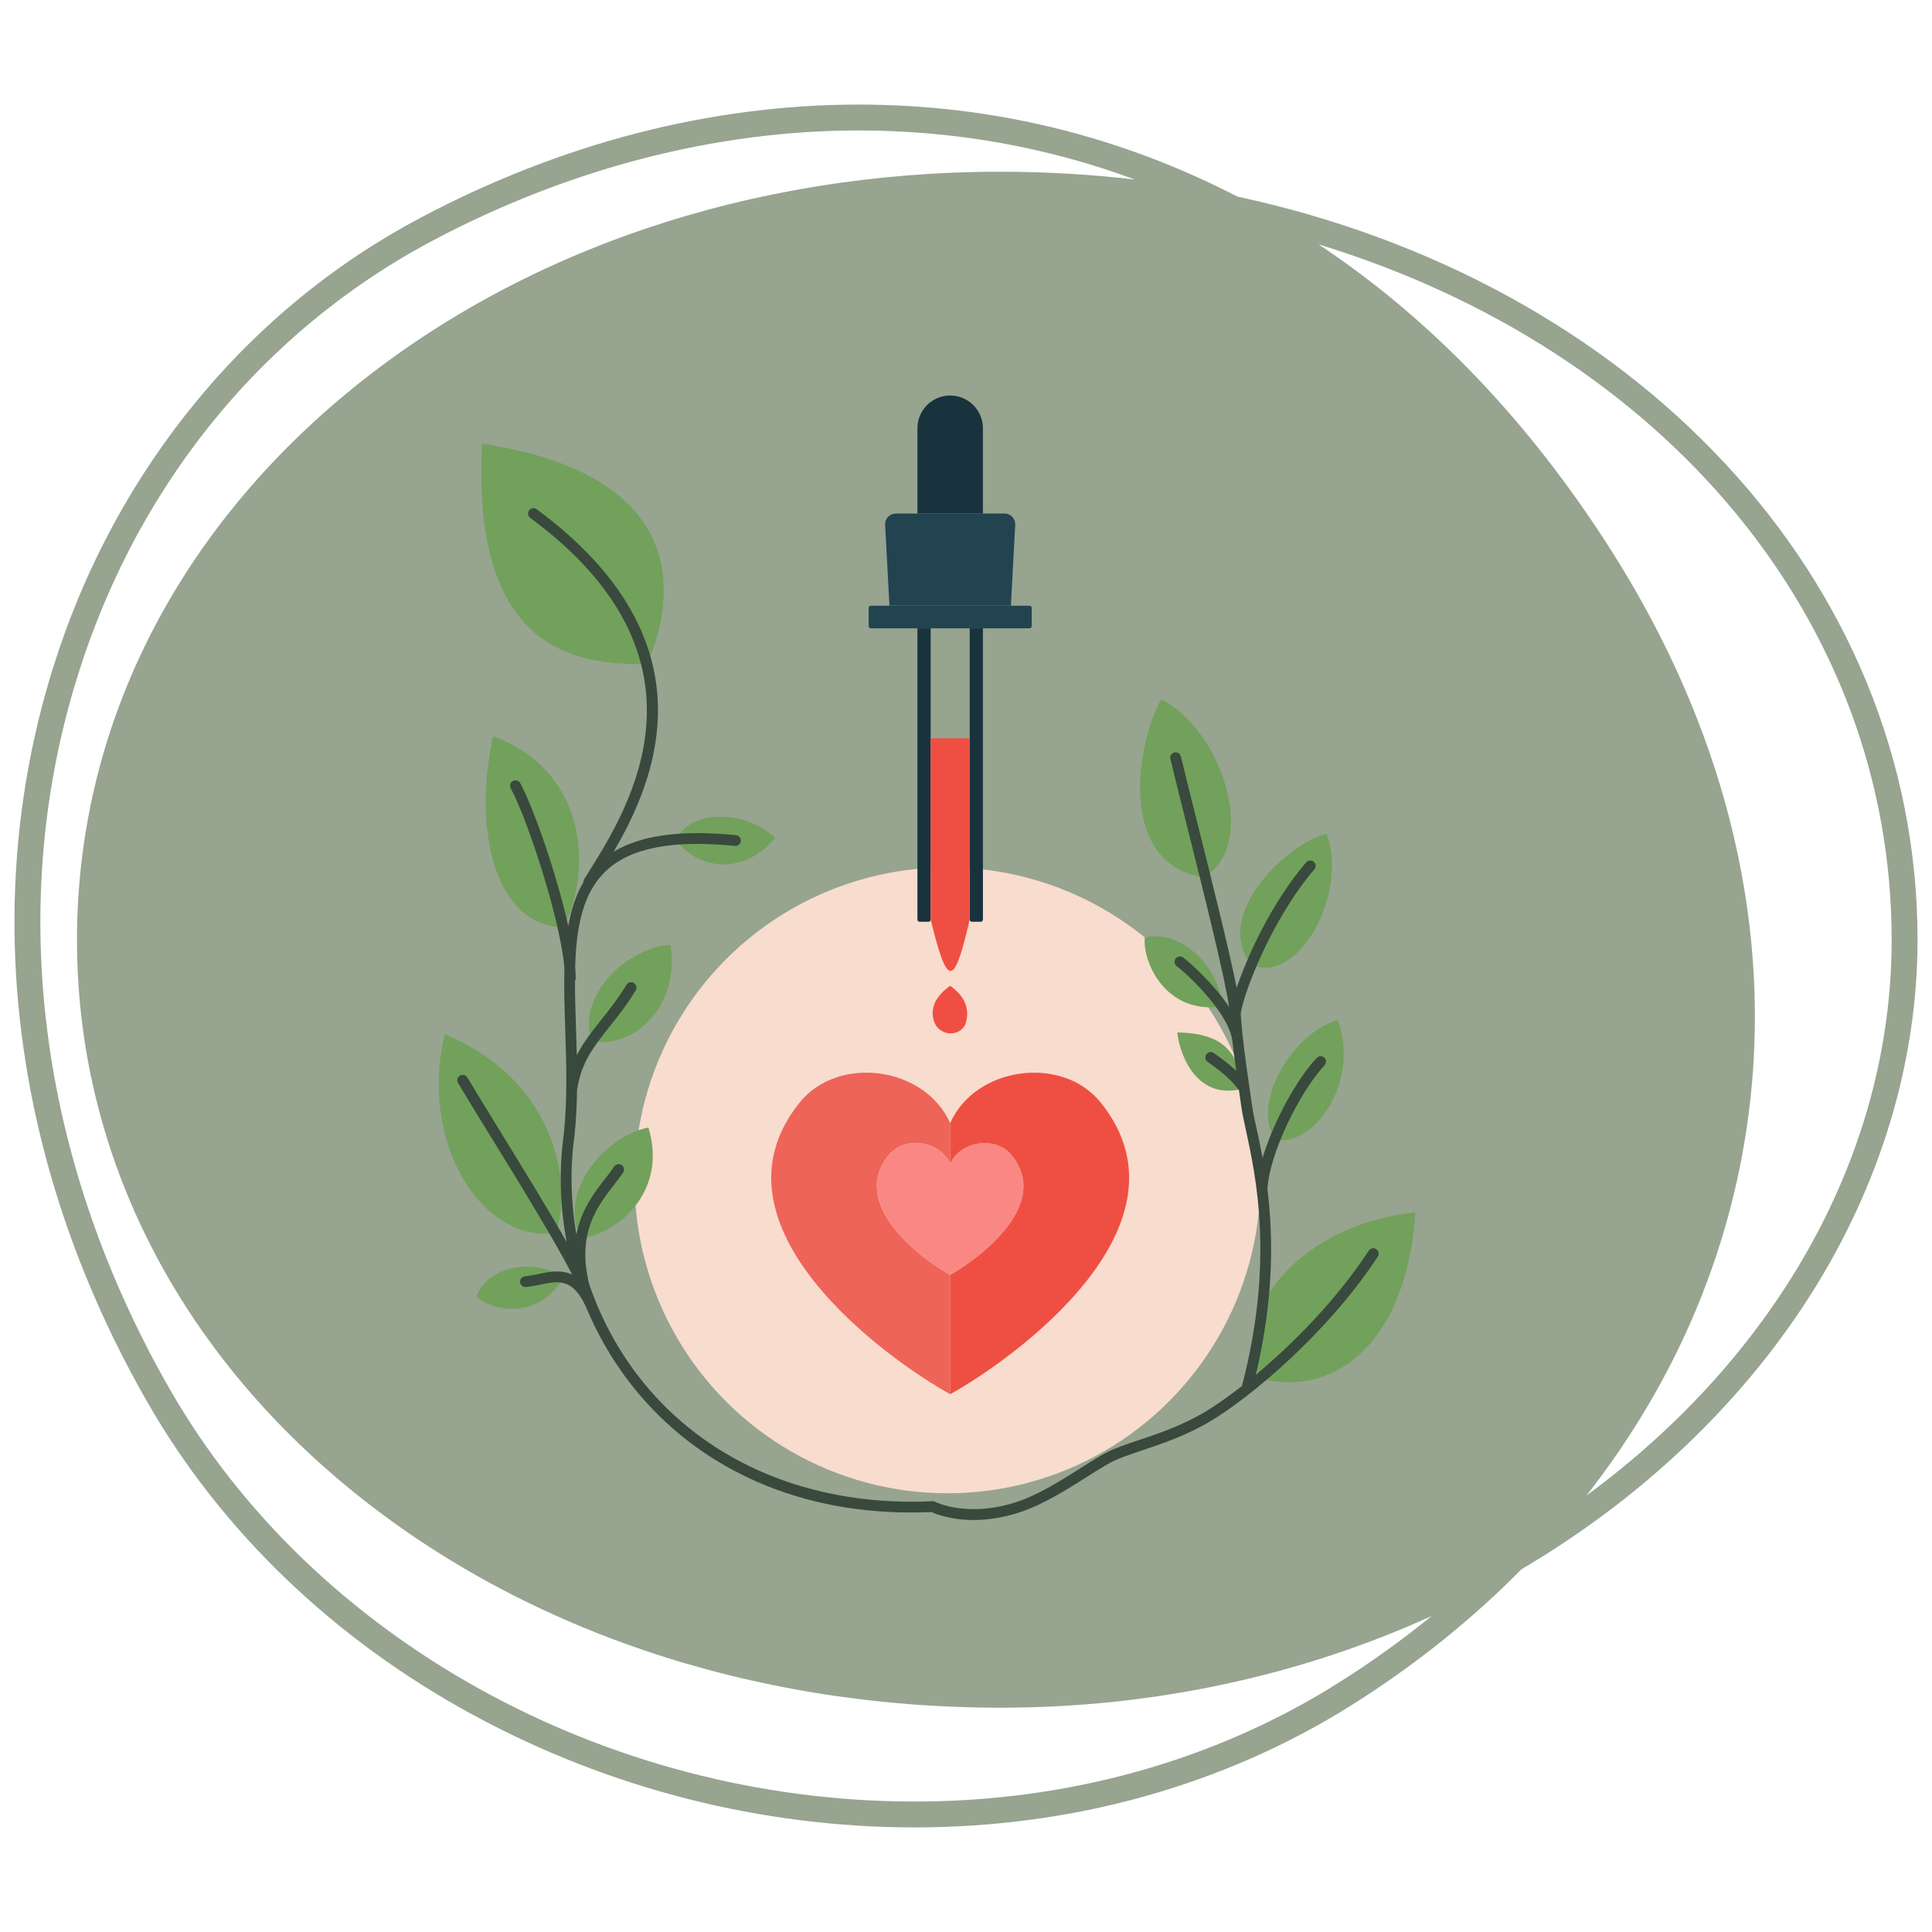 <?xml version="1.0" encoding="UTF-8"?>
<svg xmlns="http://www.w3.org/2000/svg" xmlns:xlink="http://www.w3.org/1999/xlink" version="1.1" id="Layer_1" x="0px" y="0px" width="283.46px" height="283.46px" viewBox="0 0 283.46 283.46" xml:space="preserve">
<g>
	<path fill="#97A490" d="M273.887,100.155c-4.79-11.651-11.773-22.458-20.757-32.121c-8.898-9.571-19.55-17.798-31.658-24.451   c-12.219-6.715-25.656-11.672-39.94-14.744c-17.326-8.952-36.025-13.495-55.583-13.495c-10.794,0-21.74,1.415-32.536,4.206   C82.641,22.336,71.987,26.5,61.747,31.927c-13.242,7.017-24.75,16.618-34.203,28.535c-9.333,11.766-16.24,25.244-20.526,40.062   c-9.88,34.155-4.694,71.514,14.602,105.192c10.872,18.974,27.441,34.867,47.914,45.959c19.853,10.757,42.211,16.44,64.666,16.44   c0.001,0,0.006,0,0.008,0c23.207-0.001,45.321-6.173,63.954-17.851c9.26-5.805,17.688-12.539,25.055-20.018   c17.497-10.304,32.099-24.121,42.235-39.975c10.393-16.253,15.885-34.364,15.885-52.376   C281.336,124.878,278.83,112.18,273.887,100.155z M196.146,247.048c-18.028,11.298-39.445,17.271-61.938,17.271   c-0.003,0-0.005,0-0.008,0c-45.333,0-88.229-23.744-109.286-60.491c-18.78-32.778-23.84-69.092-14.249-102.25   c8.435-29.158,27.208-52.703,52.86-66.298c19.926-10.559,41.511-16.14,62.424-16.14c14.051,0,27.647,2.419,40.579,7.207   c-6.5-0.767-13.108-1.152-19.765-1.152c-36.587,0-70.691,11.582-96.03,32.612c-25.431,21.107-39.437,49.55-39.437,80.089   c0,30.537,14.006,58.972,39.437,80.067c25.336,21.016,59.44,32.59,96.03,32.59c22.272,0,43.881-4.62,63.283-13.454   C205.675,240.662,201.029,243.987,196.146,247.048z M232.757,219.426c13.516-17.226,21.771-37.124,24.071-58.257   c2.929-26.915-4.1-54.665-20.329-80.248c-12.03-18.961-26.471-34.072-43.044-45.072c50.819,15.553,84.085,55.259,84.085,102.048   C277.54,168.962,261.032,198.638,232.757,219.426z"></path>
	<path fill="#18333E" d="M144.213,62.834v12.512h-9.608V62.834c0-2.654,2.152-4.806,4.803-4.806c1.329,0,2.527,0.538,3.397,1.408   C143.675,60.307,144.213,61.508,144.213,62.834z"></path>
	<path fill="#224450" d="M148.955,76.927l-0.639,11.939h-17.817l-0.639-11.939c0-0.873,0.708-1.581,1.582-1.581h15.932   C148.249,75.346,148.955,76.054,148.955,76.927z"></path>
	<path fill="#224450" d="M151.372,89.183v2.688c0,0.175-0.143,0.316-0.317,0.316h-23.292c-0.173,0-0.316-0.142-0.316-0.316v-2.688   c0-0.174,0.143-0.316,0.316-0.316h23.292C151.229,88.866,151.372,89.009,151.372,89.183z"></path>
	<circle fill="#F8DCCE" cx="139.014" cy="173.179" r="45.915"></circle>
	<g>
		<path fill="#72A15B" d="M94.916,97.417c3.375-7.408,8.396-27.374-24.188-32.329C69.146,95.271,84.266,97.628,94.916,97.417z"></path>
		<path fill="#72A15B" d="M82.618,136.09c3.691-6.434,4.813-22.388-10.266-28.087C69.61,120.135,71.756,135.563,82.618,136.09z"></path>
		<path fill="#72A15B" d="M81.485,180.927c2.53-6.225,0.602-22.306-16.24-29.16C61.449,167.71,70.701,182.329,81.485,180.927z"></path>
		<path fill="#72A15B" d="M184.805,202.261c11.781,2.953,21.706-6.203,22.856-24.351    C191.336,179.375,180.049,192.481,184.805,202.261z"></path>
		<path fill="#72A15B" d="M99.176,123.114c2.613,4.149,9.669,5.752,14.553-0.191C109.85,119.183,101.841,118.322,99.176,123.114z"></path>
		<path fill="#72A15B" d="M69.875,190.265c2.741,2.301,9.266,3.246,12.827-2.833C78.655,184.607,71.595,185.546,69.875,190.265z"></path>
		<path fill="#72A15B" d="M172.73,151.483c0.388,3.556,3.03,10.123,9.808,8.195C181.567,154.839,180.026,151.582,172.73,151.483z"></path>
		<path fill="#72A15B" d="M167.965,137.54c-0.372,3.559,3.046,11.38,11.376,10.114C178.813,141.327,172.838,136.323,167.965,137.54z    "></path>
		<path fill="#72A15B" d="M86.847,152.702c5.634,1.331,13.025-4.67,11.514-14.092C91.696,139.143,84.582,146.287,86.847,152.702z"></path>
		<path fill="#72A15B" d="M187.039,167.263c5.905,0.954,12.543-8.657,9.228-17.606C189.833,151.477,183.569,161.41,187.039,167.263z    "></path>
		<path fill="#72A15B" d="M183.587,141.534c6.702,3.124,14.359-10.293,11.045-19.241    C188.198,124.112,177.951,134.604,183.587,141.534z"></path>
		<path fill="#72A15B" d="M176.626,128.756c8.304-5.039,2.338-21.962-6.248-26.128C166.992,108.393,163.523,126.604,176.626,128.756    z"></path>
		<path fill="#72A15B" d="M85.208,181.698c5.111-0.634,12.845-6.573,9.927-16.284C88.19,166.912,81.919,175.262,85.208,181.698z"></path>
	</g>
	<path fill="none" stroke="#ED1C24" stroke-width="0.316" d="M83.673,165.297"></path>
	<path fill="#39493E" d="M201.92,183.268c-0.365-0.24-0.855-0.139-1.096,0.227c-4.792,7.293-11.168,13.703-16.572,18.208   c2.696-11.332,2.543-20.405,1.706-27.189c0.251-5.28,4.803-14.408,8.38-18.216c0.299-0.319,0.283-0.82-0.035-1.119   s-0.818-0.283-1.118,0.036c-2.892,3.078-6.351,9.329-7.941,14.673c-0.306-1.662-0.624-3.126-0.897-4.391   c-0.285-1.308-0.53-2.438-0.649-3.294c-0.152-1.083-0.298-2.092-0.436-3.052c-0.545-3.781-0.975-6.772-1.227-10.411   c0.426-3.099,4.542-13.857,10.799-21.188c0.284-0.332,0.244-0.831-0.088-1.114c-0.332-0.284-0.831-0.244-1.114,0.088   c-5.077,5.947-8.582,13.656-10.194,18.412c-1.126-5.673-3.618-15.622-5.713-23.986c-0.953-3.804-1.854-7.396-2.468-9.966   c-0.102-0.426-0.528-0.688-0.953-0.586s-0.687,0.528-0.585,0.953c0.617,2.578,1.518,6.175,2.471,9.982   c2.466,9.842,5.482,21.89,6.143,26.396c-2.22-3.325-5.571-6.34-6.725-7.238c-0.346-0.269-0.843-0.207-1.111,0.138   c-0.268,0.345-0.206,0.842,0.138,1.11c2.623,2.043,7.707,7.337,8.166,10.907c0.163,1.475,0.355,2.922,0.572,4.459   c-0.897-0.858-1.954-1.668-3.278-2.61c-0.356-0.253-0.85-0.17-1.103,0.186s-0.17,0.85,0.186,1.103   c2.429,1.729,3.62,2.813,4.606,4.196c0.111,0.776,0.228,1.586,0.348,2.44c0.128,0.915,0.379,2.071,0.67,3.411   c1.468,6.754,4.192,19.301-0.589,37.519c-2.028,1.585-3.854,2.853-5.312,3.732c-3.45,2.079-6.993,3.265-9.841,4.216   c-1.914,0.639-3.566,1.192-4.856,1.88c-1.028,0.548-2.266,1.333-3.576,2.165c-2.775,1.764-6.231,3.956-9.479,5.023   c-7.198,2.364-11.898,0.002-11.941-0.021c-0.125-0.064-0.265-0.095-0.405-0.09c-16.481,0.766-30.95-4.739-40.75-15.493   c-3.994-4.382-7.079-9.526-9.149-15.062c-0.051-0.146-0.107-0.299-0.171-0.462c-0.092-0.254-0.18-0.508-0.268-0.763   c-1.883-7.542,1.157-11.464,3.609-14.623c0.493-0.635,0.958-1.234,1.351-1.824c0.243-0.363,0.145-0.854-0.219-1.098   c-0.363-0.241-0.854-0.144-1.097,0.221c-0.362,0.542-0.81,1.119-1.285,1.73c-1.59,2.048-3.543,4.566-4.255,8.221   c-0.836-4.797-0.949-9.732-0.268-14.601c0.001-0.01,0.002-0.019,0.003-0.028c0.227-2.183,0.328-4.374,0.358-6.556   c0.618-4.062,2.453-6.371,4.774-9.292c1.191-1.499,2.541-3.198,3.833-5.316c0.228-0.372,0.109-0.86-0.264-1.087   c-0.373-0.228-0.859-0.109-1.087,0.263c-1.241,2.035-2.501,3.623-3.721,5.156c-1.364,1.717-2.621,3.301-3.573,5.19   c-0.031-1.314-0.073-2.622-0.115-3.917c-0.079-2.42-0.155-4.757-0.152-6.979c0.068-0.116,0.11-0.25,0.11-0.396   c0-0.508-0.028-1.063-0.081-1.658c0.169-5.964,1.138-10.938,4.564-14.143c3.588-3.355,9.761-4.544,18.872-3.632   c0.435,0.044,0.822-0.273,0.866-0.708c0.044-0.435-0.273-0.822-0.708-0.866c-8.006-0.801-13.911-0.009-17.937,2.418   c2.787-4.787,5.928-11.294,6.426-18.731c0.78-11.641-5.186-22.243-17.73-31.512c-0.351-0.259-0.847-0.185-1.106,0.166   c-0.26,0.352-0.186,0.847,0.166,1.106c28.091,20.755,14.469,42.528,8.652,51.826c-0.264,0.422-0.512,0.818-0.741,1.188   c-0.085,0.139-0.122,0.293-0.116,0.444c-1.105,1.87-1.797,4.037-2.218,6.414c-1.745-7.808-5.16-17.476-7.049-20.951   c-0.208-0.384-0.688-0.525-1.072-0.317c-0.384,0.209-0.526,0.689-0.317,1.073c2.312,4.253,7.208,18.825,7.871,26.34   c-0.082,2.864,0.018,5.89,0.118,8.968c0.164,5.028,0.333,10.227-0.196,15.331c-0.733,5.249-0.585,10.669,0.414,15.924   c-2.701-4.759-6.373-10.728-9.786-16.277c-1.789-2.907-3.477-5.653-4.797-7.857c-0.224-0.374-0.709-0.498-1.084-0.273   c-0.375,0.225-0.497,0.711-0.272,1.086c1.324,2.213,3.016,4.962,4.806,7.873c4.289,6.972,9.372,15.235,11.945,20.24   c-1.65-0.784-3.377-0.426-4.986-0.09c-0.674,0.141-1.312,0.273-1.949,0.33c-0.435,0.039-0.756,0.424-0.717,0.858   c0.039,0.435,0.419,0.758,0.857,0.718c0.729-0.065,1.442-0.214,2.131-0.357c2.755-0.574,4.93-1.029,6.965,3.936   c0.008,0.02,0.019,0.036,0.027,0.055c2.122,4.912,5.041,9.463,8.598,13.366c4.854,5.327,10.774,9.419,17.595,12.163   c7.303,2.938,15.442,4.235,24.198,3.854c0.661,0.302,2.843,1.166,6.158,1.166c1.917,0,4.21-0.288,6.809-1.142   c3.436-1.128,6.983-3.381,9.834-5.19c1.283-0.815,2.497-1.586,3.472-2.106c1.174-0.625,2.768-1.158,4.613-1.774   c2.922-0.977,6.557-2.191,10.156-4.361c5.733-3.459,16.971-12.724,24.431-24.075C202.386,183.998,202.284,183.508,201.92,183.268z"></path>
	<path fill="#18333E" d="M136.544,92.188v42.735c0,0.174-0.142,0.316-0.316,0.316h-1.308c-0.173,0-0.316-0.143-0.316-0.316V92.188   H136.544z"></path>
	<path fill="#18333E" d="M144.213,92.188v42.735c0,0.174-0.143,0.316-0.316,0.316h-1.307c-0.177,0-0.317-0.143-0.317-0.316V92.188   H144.213z"></path>
	<path fill="#EF4F43" d="M142.271,134.923c-2.323,10.035-3.257,10.035-5.727,0v-26.29c0-0.175,0.142-0.315,0.316-0.315h5.094   c0.175,0,0.317,0.141,0.317,0.315V134.923z"></path>
	<path fill="#EE6459" d="M130.347,169.519c-5.929,7.387,5.248,15.422,9.06,17.529v17.504c-9.298-5.141-36.57-24.735-22.107-42.761   c5.691-7.094,18.438-5.306,22.107,2.998v5.96C137.905,167.346,132.678,166.611,130.347,169.519z"></path>
	<path fill="#F98884" d="M139.407,187.048c-3.812-2.107-14.989-10.143-9.06-17.529c2.331-2.907,7.558-2.173,9.06,1.23   c1.506-3.403,6.729-4.138,9.063-1.23C154.396,176.905,143.22,184.94,139.407,187.048z"></path>
	<path fill="#EF4F43" d="M139.407,204.552v-17.504c3.813-2.107,14.989-10.143,9.063-17.529c-2.335-2.907-7.558-2.173-9.063,1.23   v-5.96c3.673-8.304,16.419-10.092,22.11-2.998C175.98,179.816,148.708,199.411,139.407,204.552z"></path>
	<path fill="#EF4F43" d="M137.072,149.937c-0.98-2.74,1.354-4.603,2.336-5.304c0.982,0.701,3.097,2.413,2.336,5.304   C141.155,152.175,137.872,152.175,137.072,149.937z"></path>
</g>
</svg>
